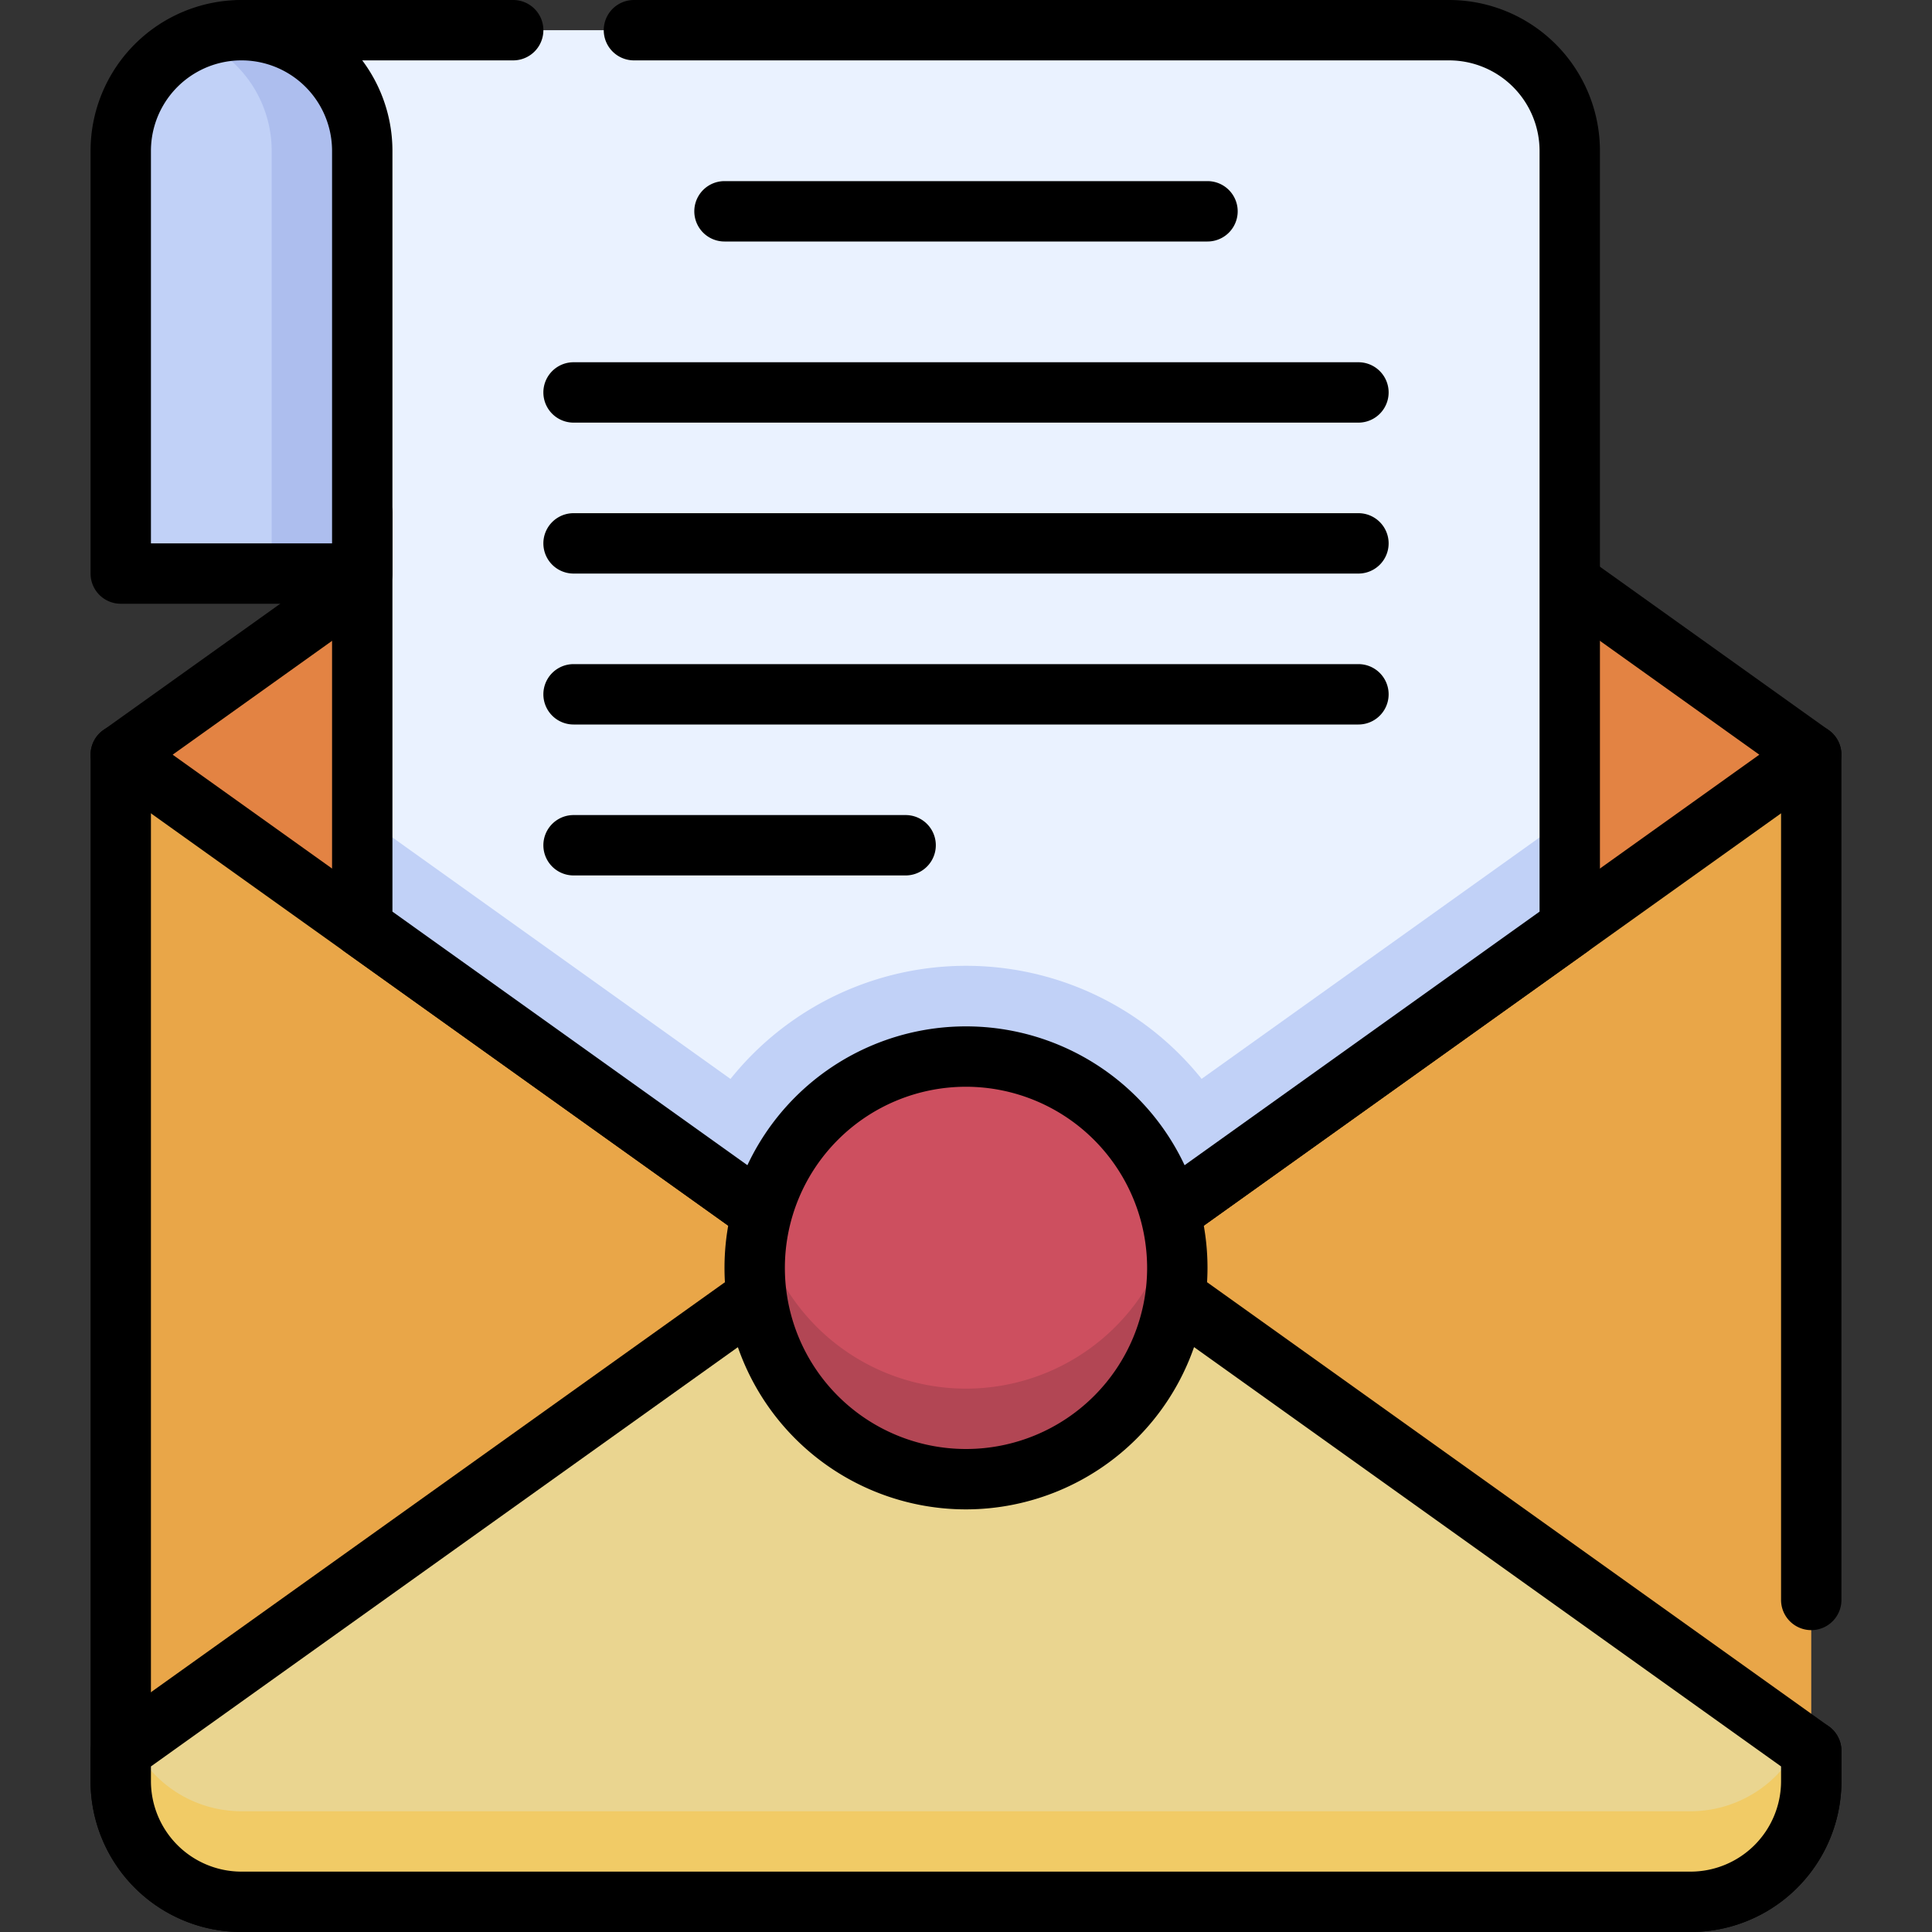 <?xml version="1.0" encoding="UTF-8" standalone="no"?><!-- icon666.com - MILLIONS OF FREE VECTOR ICONS --><svg width="1024" height="1024" viewBox="0 0 512 512" xmlns="http://www.w3.org/2000/svg"><rect x="0" y="0" width="512" height="512" fill="#333333" stroke="none"/><g id="_38._Letter" data-name="38. Letter"><path d="m32 200h448a0 0 0 0 1 0 0v272a32 32 0 0 1 -32 32h-384a32 32 0 0 1 -32-32v-272a0 0 0 0 1 0 0z" fill="#e9a648"/><path d="m448 512h-384a40 40 0 0 1 -40-40v-272a8 8 0 0 1 8-8h448a8 8 0 0 1 8 8v224a8 8 0 0 1 -16 0v-216h-432v264a24 24 0 0 0 24 24h384a24 24 0 0 0 24-24v-8a8 8 0 0 1 16 0v8a40 40 0 0 1 -40 40z"/><path d="m480 200-224 160-224-160 224-160z" fill="#e38343"/><path d="m251.35 366.51-224-160a8 8 0 0 1 0-13l224-160a8 8 0 0 1 9.3 0l224 160a8 8 0 0 1 0 13l-224 160a8 8 0 0 1 -9.3 0zm-205.59-166.51 210.24 150.17 210.24-150.17-210.24-150.17z"/><path d="m416 40v205.71l-160 114.29-160-114.29v-109.71h-32v-128h320a32 32 0 0 1 32 32z" fill="#eaf2ff"/><path d="m330.48 306.8-74.48 53.2-74.48-53.2a80 80 0 0 1 149 0z" fill="#c1d1f7"/><path d="m416 216.22v29.49l-160 114.29-160-114.29v-29.49l160 114.29z" fill="#c1d1f7"/><path d="m251.35 366.51-160-114.29a8 8 0 0 1 -3.35-6.51v-101.71h-24a8 8 0 0 1 -8-8v-128a8 8 0 0 1 8-8h72a8 8 0 0 1 0 16h-64v112h24a8 8 0 0 1 8 8v105.59l152 108.58 152-108.58v-201.59a24 24 0 0 0 -24-24h-216a8 8 0 0 1 0-16h216a40 40 0 0 1 40 40v205.71a8 8 0 0 1 -3.35 6.51l-160 114.29a8 8 0 0 1 -9.3 0z"/><path d="m32 472v-8l224-160 224 160v8a32 32 0 0 1 -32 32h-384a32 32 0 0 1 -32-32z" fill="#ead590"/><path d="m448 480h-384a32 32 0 0 1 -28.89-18.22l-3.11 2.22v8a32 32 0 0 0 32 32h384a32 32 0 0 0 32-32v-8l-3.11-2.22a32 32 0 0 1 -28.89 18.22z" fill="#f1cb66"/><path d="m448 512h-384a40 40 0 0 1 -40-40v-8a8 8 0 0 1 3.35-6.51l224-160a8 8 0 0 1 9.3 0l224 160a8 8 0 0 1 3.35 6.51v8a40 40 0 0 1 -40 40zm-408-43.88v3.88a24 24 0 0 0 24 24h384a24 24 0 0 0 24-24v-3.88l-216-154.29z"/><path d="m32 152h64v-112a32 32 0 0 0 -64 0z" fill="#c1d1f7"/><path d="m52 10.33a32 32 0 0 1 20 29.67v112h24v-112a32 32 0 0 0 -44-29.67z" fill="#adbeee"/><path d="m96 160h-64a8 8 0 0 1 -8-8v-112a40 40 0 0 1 80 0v112a8 8 0 0 1 -8 8zm-56-16h48v-104a24 24 0 0 0 -48 0z"/><path d="m320 64h-128a8 8 0 0 1 0-16h128a8 8 0 0 1 0 16z"/><path d="m360 112h-208a8 8 0 0 1 0-16h208a8 8 0 0 1 0 16z"/><path d="m360 152h-208a8 8 0 0 1 0-16h208a8 8 0 0 1 0 16z"/><path d="m360 192h-208a8 8 0 0 1 0-16h208a8 8 0 0 1 0 16z"/><path d="m240 232h-88a8 8 0 0 1 0-16h88a8 8 0 0 1 0 16z"/><circle cx="256" cy="336" fill="#cd4f5f" r="56"/><path d="m256 368a56 56 0 0 1 -54.7-44 56 56 0 1 0 109.4 0 56 56 0 0 1 -54.7 44z" fill="#b24654"/><path d="m256 400a64 64 0 1 1 64-64 64.07 64.07 0 0 1 -64 64zm0-112a48 48 0 1 0 48 48 48.05 48.05 0 0 0 -48-48z"/></g></svg>